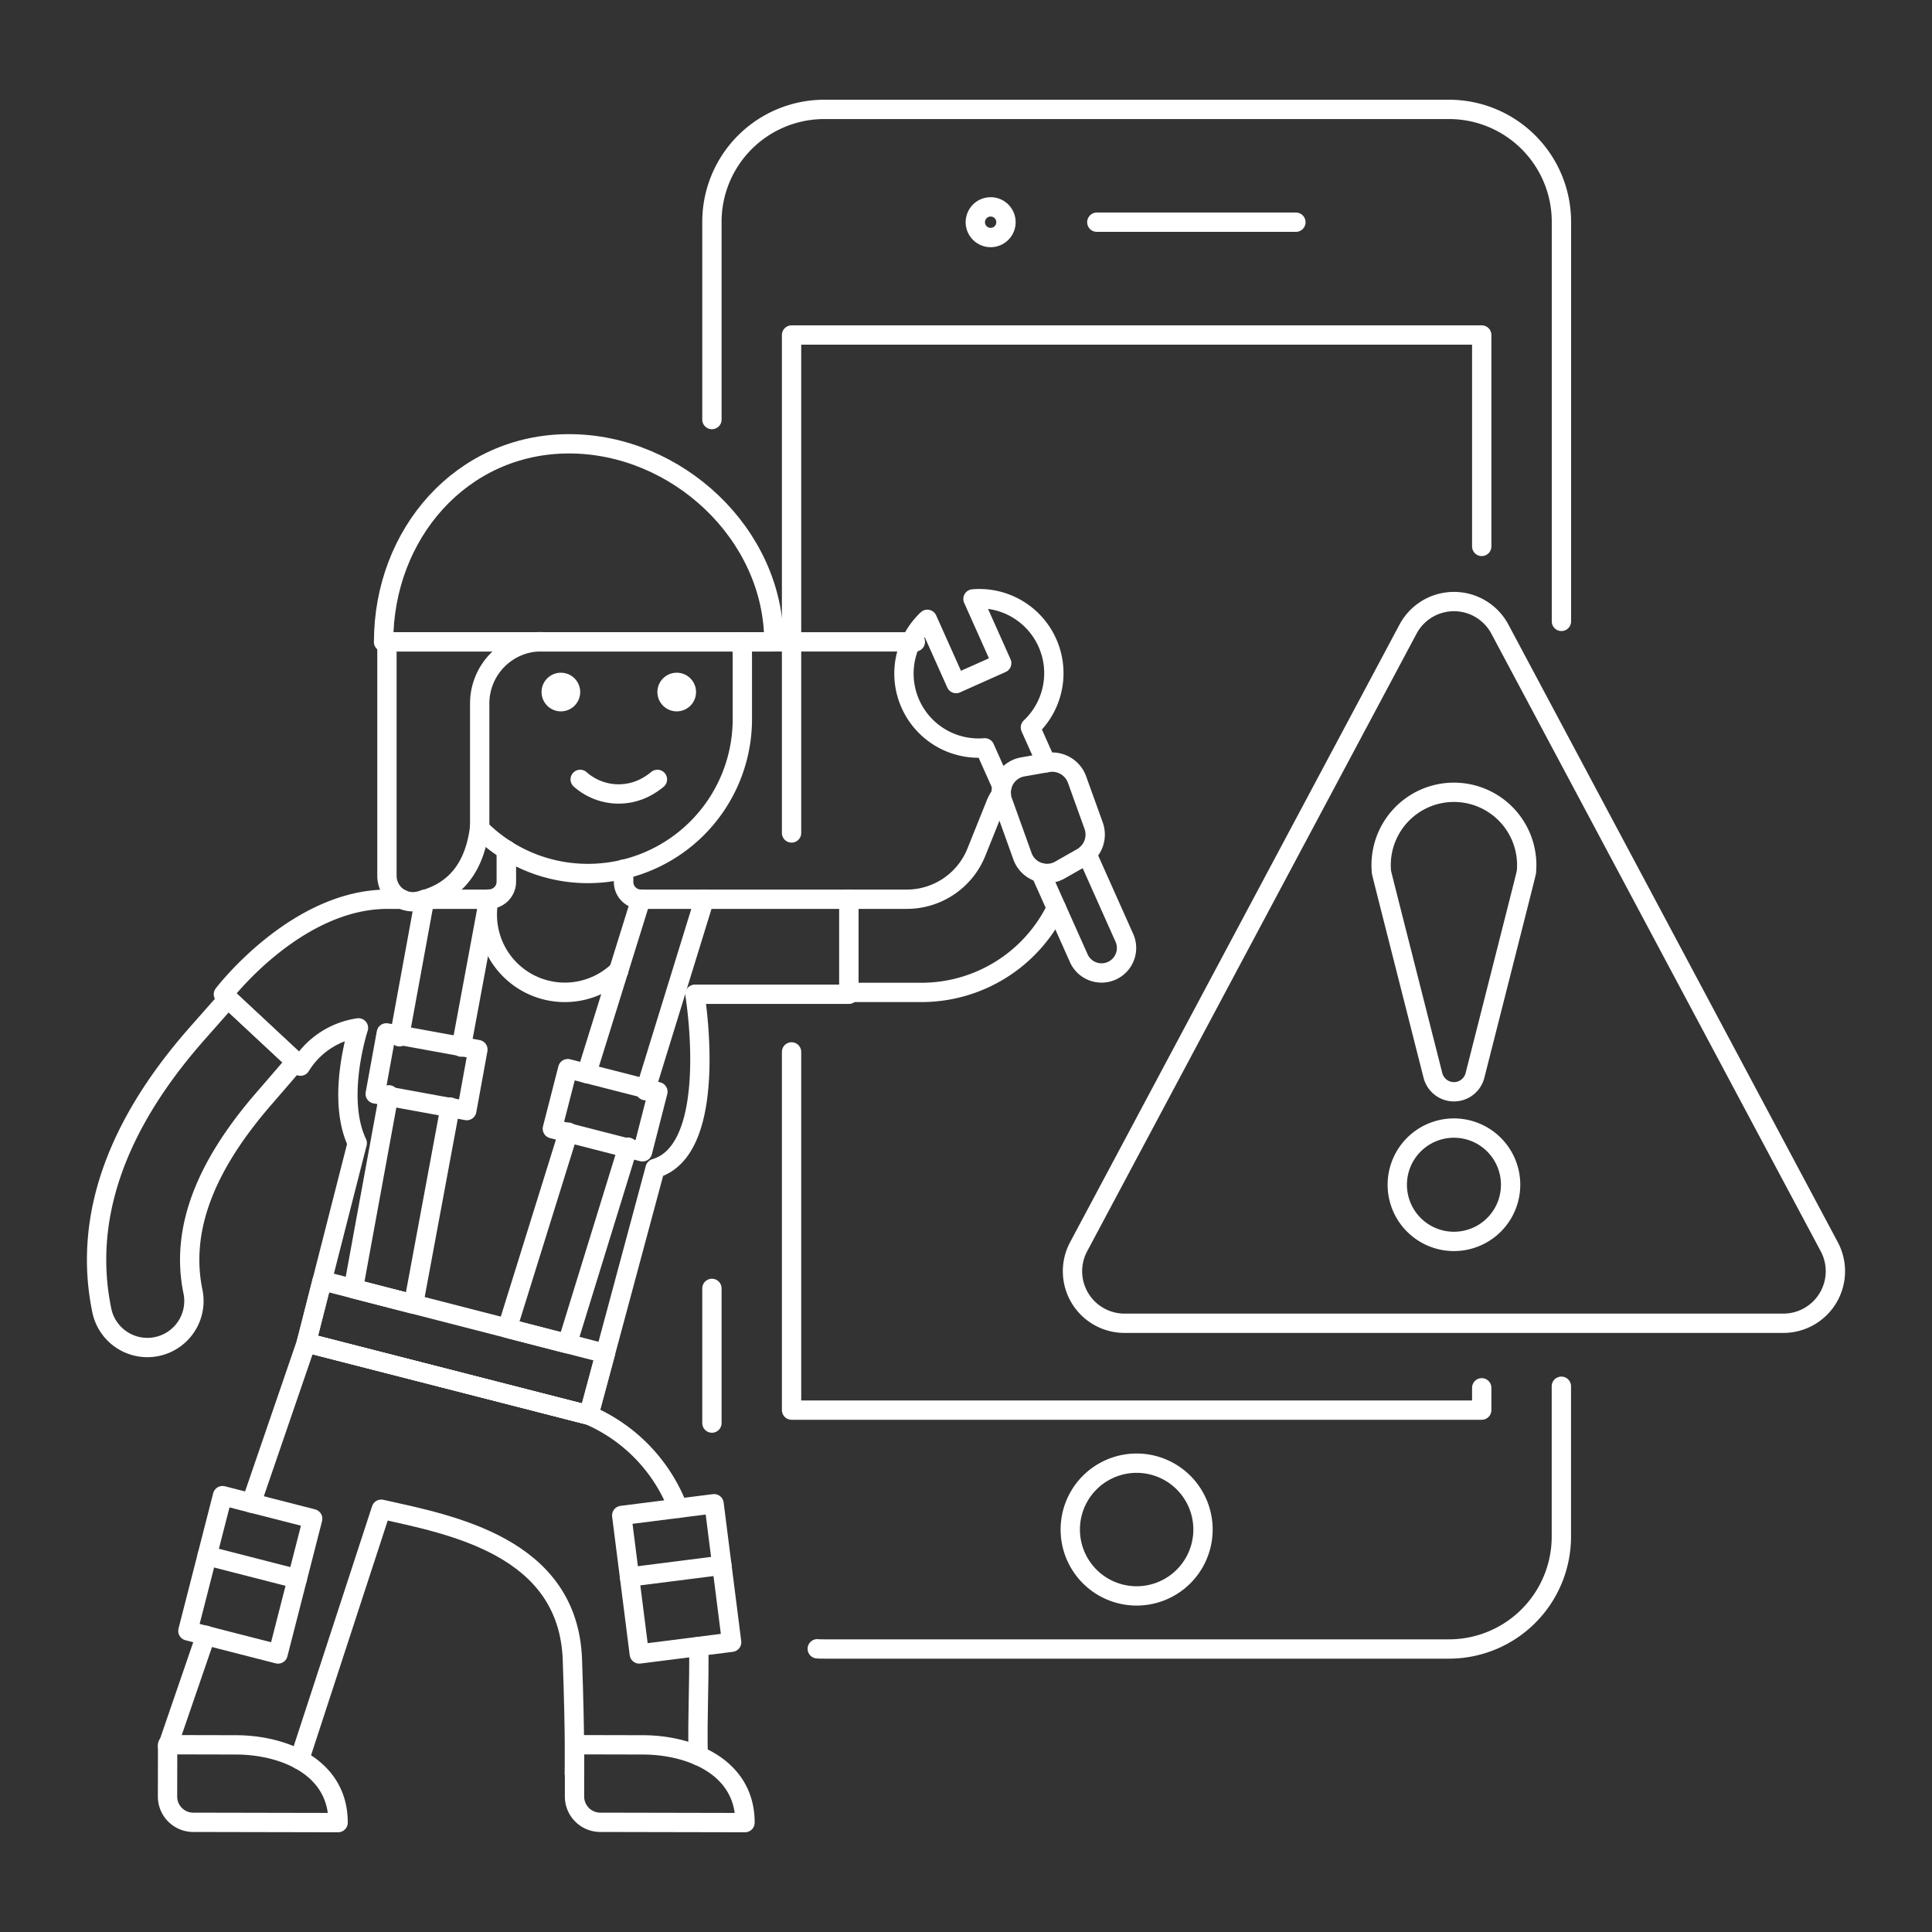 <svg viewBox="0 0 500 500" height="500" width="500" xmlns="http://www.w3.org/2000/svg"><rect x="0" y="0" width="500" height="500" fill="#333333" stroke="none"/><g transform="matrix(5,0,0,5,0,0)"><path d="M36.849 73.659L36.849 66.687" fill="none" stroke="#ffffff" stroke-linecap="round" stroke-linejoin="round"></path><path d="M80.816,71.752v7.781A5.819,5.819,0,0,1,75,85.352H42.668c-.123,0-.245,0-.366-.011" fill="none" stroke="#ffffff" stroke-linecap="round" stroke-linejoin="round"></path><path d="M36.849,21.716V11.481a5.819,5.819,0,0,1,5.819-5.819H75a5.819,5.819,0,0,1,5.819,5.819V32.162" fill="none" stroke="#ffffff" stroke-linecap="round" stroke-linejoin="round"></path><path d="M76.694 71.832L76.694 72.987 40.971 72.987 40.971 54.446" fill="none" stroke="#ffffff" stroke-linecap="round" stroke-linejoin="round"></path><path d="M40.971 43.114L40.971 17.34 76.694 17.34 76.694 28.283" fill="none" stroke="#ffffff" stroke-linecap="round" stroke-linejoin="round"></path><path d="M55.397 79.169 A3.435 3.435 0 1 0 62.267 79.169 A3.435 3.435 0 1 0 55.397 79.169 Z" fill="none" stroke="#ffffff" stroke-linecap="round" stroke-linejoin="round"></path><path d="M56.771 11.501L67.076 11.501" fill="none" stroke="#ffffff" stroke-linecap="round" stroke-linejoin="round"></path><path d="M51.275,11.208a.293.293,0,1,1-.293.293.294.294,0,0,1,.293-.293m0-1A1.293,1.293,0,1,0,52.569,11.5a1.293,1.293,0,0,0-1.294-1.293Z" fill="#ffffff"></path><path d="M54.151,39.481l-.817-1.828A3.858,3.858,0,0,0,50.362,31l1.486,3.326-2.361,1.055L48,32.057a3.858,3.858,0,0,0,2.972,6.651l.891,1.994" fill="none" stroke="#ffffff" stroke-linecap="round" stroke-linejoin="round"></path><path d="M53.86,45.17l1.957,4.381A1.293,1.293,0,1,0,58.178,48.5l-1.92-4.3" fill="none" stroke="#ffffff" stroke-linecap="round" stroke-linejoin="round"></path><path d="M55.754,40.369l.846,2.348a1.37,1.37,0,0,1-.587,1.66l-1.177.669a1.349,1.349,0,0,1-1.923-.756l-1-2.782a1.35,1.35,0,0,1,1-1.809l1.333-.235A1.369,1.369,0,0,1,55.754,40.369Z" fill="none" stroke="#ffffff" stroke-linecap="round" stroke-linejoin="round"></path><path d="M58.205,68.492a2.693,2.693,0,0,1-2.376-3.96L72.881,32.561a2.693,2.693,0,0,1,4.751,0L94.683,64.532a2.693,2.693,0,0,1-2.375,3.96Z" fill="none" stroke="#ffffff" stroke-linecap="round" stroke-linejoin="round"></path><path d="M76.345,55.663a1.123,1.123,0,0,1-2.177,0C71.315,44.419,71.511,45.208,71.5,45.09a3.768,3.768,0,1,1,7.51,0C79,45.208,79.2,44.411,76.345,55.663Z" fill="none" stroke="#ffffff" stroke-linecap="round" stroke-linejoin="round"></path><path d="M78.189,61.321a2.933,2.933,0,1,1-2.933-2.932A2.933,2.933,0,0,1,78.189,61.321Z" fill="none" stroke="#ffffff" stroke-linecap="round" stroke-linejoin="round"></path><path d="M54.676,47a7.764,7.764,0,0,1-6.982,4.367H43.937V46.544l3,0a3.882,3.882,0,0,0,3.6-2.435l.988-2.459a2.465,2.465,0,0,1,.3-.547" fill="none" stroke="#ffffff" stroke-linecap="round" stroke-linejoin="round"></path><path d="M20.8,46.544h-.745c-4.744,0-8.491,4.919-8.491,4.919l3.99,3.72a4.231,4.231,0,0,1,3-1.98s-1.184,3.609-.063,5.964L15.855,69.5l14.621,3.745,3.433-12.767c3.39-1,2.06-9.016,2.06-9.016h7.968V46.544H36.458" fill="none" stroke="#ffffff" stroke-linecap="round" stroke-linejoin="round"></path><path d="M26.208,43.99l0,1.65a.905.905,0,0,1-.906.9,4.016,4.016,0,0,0,6.72,3.7" fill="none" stroke="#ffffff" stroke-linecap="round" stroke-linejoin="round" stroke-width="1.009"></path><path d="M33.172,46.546a.895.895,0,0,1-.895-.9l0-.653" fill="none" stroke="#ffffff" stroke-linecap="round" stroke-linejoin="round" stroke-width="1.009"></path><path d="M36.135,90.874c-.039-2.231.06-3.479.034-5.656" fill="none" stroke="#ffffff" stroke-linecap="round" stroke-linejoin="round"></path><path d="M15.5,91.081l4.234-12.964c3.56.8,9.683,1.9,9.893,7.786.151,4.216.1,5.892.1,5.892" fill="none" stroke="#ffffff" stroke-linecap="round" stroke-linejoin="round"></path><path d="M10.654 84.641L8.675 90.399" fill="none" stroke="#ffffff" stroke-linecap="round" stroke-linejoin="round"></path><path d="M35.1,78.069a8.569,8.569,0,0,0-4.626-4.823L15.855,69.5l-2.849,8.3" fill="none" stroke="#ffffff" stroke-linecap="round" stroke-linejoin="round"></path><path d="M17.5,94.338c.006-2.875-2.8-4.019-5.288-4.024l-3.536-.008-.005,2.68A1.334,1.334,0,0,0,10,94.323Z" fill="none" stroke="#ffffff" stroke-linecap="round" stroke-linejoin="round"></path><path d="M38.561,94.338c.006-2.875-2.8-4.019-5.288-4.024l-3.536-.008,0,2.68a1.334,1.334,0,0,0,1.332,1.337Z" fill="none" stroke="#ffffff" stroke-linecap="round" stroke-linejoin="round"></path><path d="M29.418 58.601L26.257 68.751 29.363 69.55 32.501 59.375" fill="none" stroke="#ffffff" stroke-linecap="round" stroke-linejoin="round"></path><path d="M33.403 56.451L36.458 46.546 33.172 46.546 30.363 55.568" fill="none" stroke="#ffffff" stroke-linecap="round" stroke-linejoin="round"></path><path d="M20.127 56.668L18.29 66.701 21.405 67.503 23.3 57.301" fill="none" stroke="#ffffff" stroke-linecap="round" stroke-linejoin="round"></path><path d="M23.876 54.198L25.298 46.545 21.981 46.547 20.677 53.665" fill="none" stroke="#ffffff" stroke-linecap="round" stroke-linejoin="round"></path><path d="M20.472 53.064 L23.683 53.064 L23.683 57.882 L20.472 57.882 Z" fill="none" stroke="#ffffff" stroke-linecap="round" stroke-linejoin="round" transform="translate(-36.455 67.242) rotate(-79.667)"></path><path d="M29.716 55.057 L32.927 55.057 L32.927 59.874 L29.716 59.874 Z" fill="none" stroke="#ffffff" stroke-linecap="round" stroke-linejoin="round" transform="translate(-32.119 73.547) rotate(-75.632)"></path><path d="M15.855 69.502L30.476 73.246 31.334 70.057 16.674 66.286 15.855 69.502z" fill="none" stroke="#ffffff" stroke-linecap="round" stroke-linejoin="round"></path><path d="M15.307,54.953,13.775,56.73C10.566,60.383,9.329,63.7,9.992,66.874a2.409,2.409,0,0,1-4.715.989c-.985-4.694.657-9.509,4.879-14.314L11.8,51.685Z" fill="none" stroke="#ffffff" stroke-linecap="round" stroke-linejoin="round"></path><path d="M32.615 78.107 L37.433 78.107 L37.433 85.334 L32.615 85.334 Z" fill="none" stroke="#ffffff" stroke-linecap="round" stroke-linejoin="round" transform="translate(-10.011 5.061) rotate(-7.234)"></path><path d="M32.583 81.625L37.363 81.019" fill="none" stroke="#ffffff" stroke-linecap="round" stroke-linejoin="round"></path><path d="M9.342 79.104 L16.569 79.104 L16.569 83.921 L9.342 83.921 Z" fill="none" stroke="#ffffff" stroke-linecap="round" stroke-linejoin="round" transform="translate(-69.223 73.835) rotate(-75.632)"></path><path d="M10.722 80.525L15.388 81.721" fill="none" stroke="#ffffff" stroke-linecap="round" stroke-linejoin="round"></path><path d="M24.824,42.814l-.008.06a7.883,7.883,0,0,0,5.614,2.338,7.994,7.994,0,0,0,7.994-7.993v-3.2c0-.27-.014-.536-.039-.8" fill="none" stroke="#ffffff" stroke-linecap="round" stroke-linejoin="round"></path><path d="M29.031,34.82a1,1,0,1,0,1,1,1,1,0,0,0-1-1Z" fill="#ffffff"></path><path d="M35.027,34.82a1,1,0,1,0,1,1,1,1,0,0,0-1-1Z" fill="#ffffff"></path><path d="M30.031,40.341a3,3,0,0,0,3.527.33,3.6,3.6,0,0,0,.47-.33" fill="none" stroke="#ffffff" stroke-linecap="round" stroke-linejoin="round"></path><path d="M20.036,33.222c-.005.132-.008.265-.008.4V45.34A1.345,1.345,0,0,0,21.7,46.634c2-.477,2.885-1.884,3.129-3.82v-6.4a3.2,3.2,0,0,1,3.2-3.2" fill="none" stroke="#ffffff" stroke-linecap="round" stroke-linejoin="round"></path><path d="M19.855 33.222L47.379 33.222" fill="none" stroke="#ffffff" stroke-linecap="round" stroke-linejoin="round"></path><path d="M19.855,33.222c0-5.581,4.024-10.251,9.6-10.251s10.6,4.67,10.6,10.251Z" fill="none" stroke="#ffffff" stroke-linecap="round" stroke-linejoin="round"></path></g></svg>